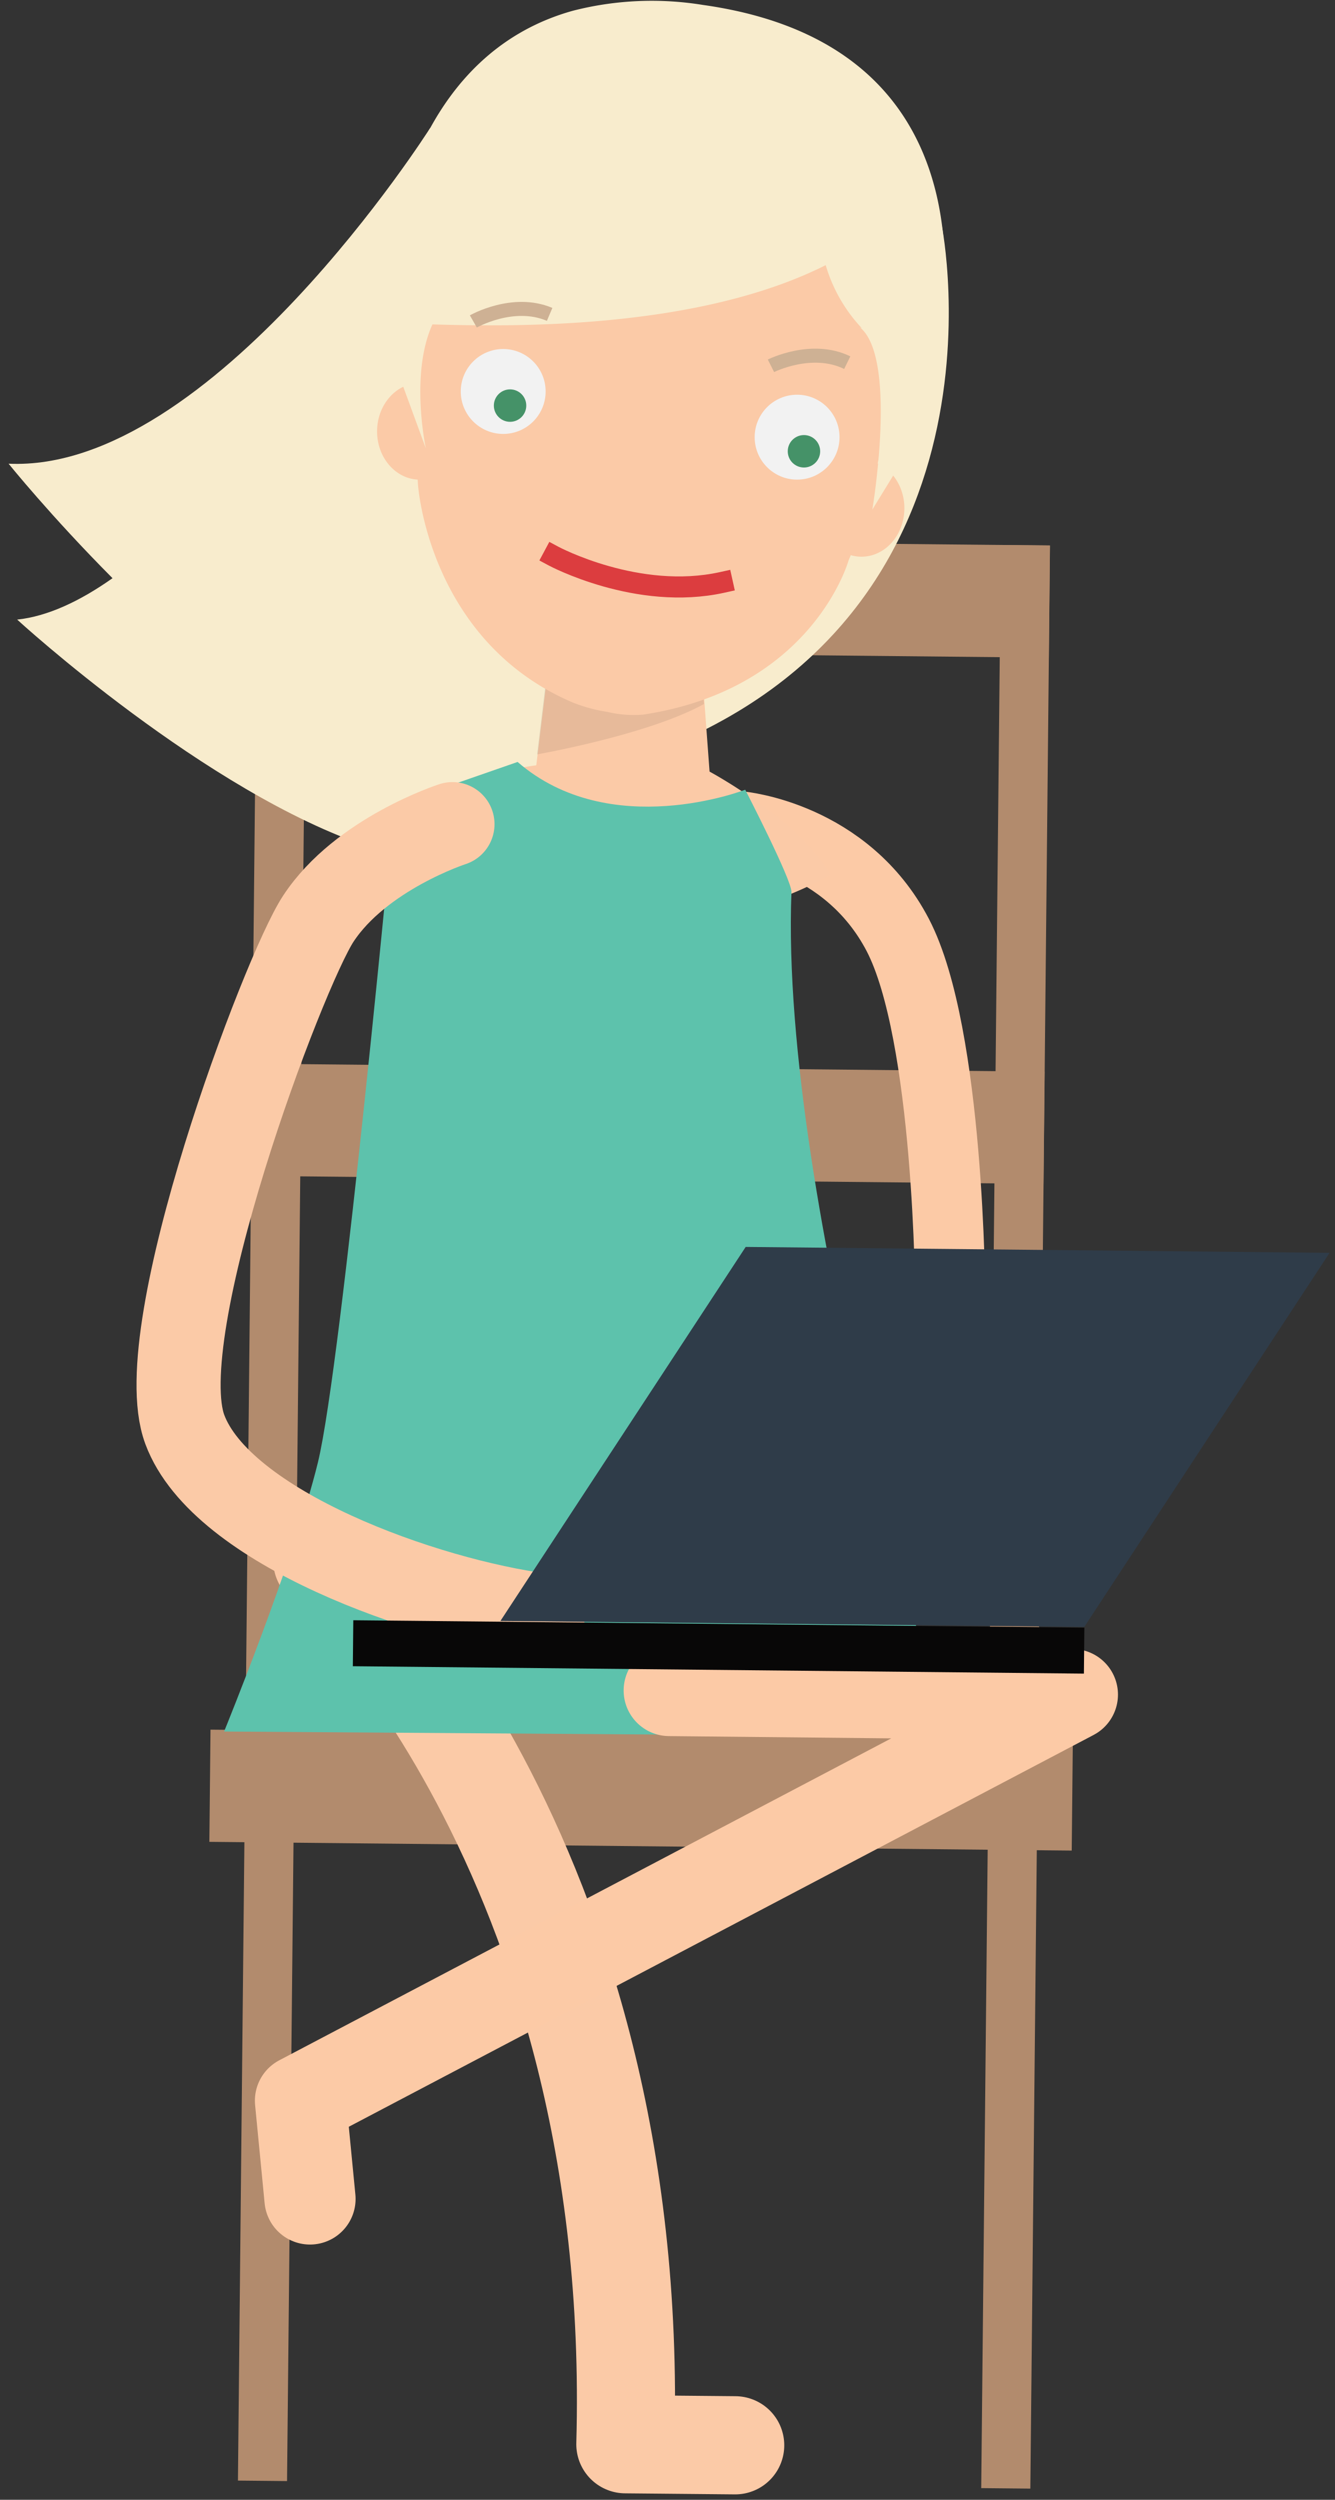 <svg width="140" height="262" viewBox="0 0 140 262" xmlns="http://www.w3.org/2000/svg"><rect x="0" y="0" width="140" height="262" fill="#333333" stroke="none"/><g fill="none" fill-rule="evenodd"><path fill="#B28B6D" fill-rule="nonzero" d="M22.075 181.284l90.435.915-.119 11.76-90.435-.916zM27.02 56.33l83.085.84-.119 11.76-83.085-.84zm-.558 55.152l83.085.84-.119 11.76-83.085-.84z"/><path fill="#B28B6D" fill-rule="nonzero" d="M27.014 56.33l5.15.052-2.062 203.66-5.15-.052zm77.948.79l5.15.051-2.062 203.66-5.15-.052z"/><path d="M33.8 163.57s33.51 30.49 31.78 92.61l11.52.11" stroke="#FBCAA7" stroke-width="10.29" stroke-linecap="round" stroke-linejoin="round"/><path d="M77.66 86.62s11.08 1 16.49 11.38c5.41 10.38 5.5 37.93 5.5 37.93" stroke="#FCCAA6" stroke-width="7.35"/><path d="M98.76 23.63l-22.87-3.34L82.55 5.7 68.49 8.6 53 5.36s-1.48 2.84-4 7.26l-3.9.81S22.19 49.58.9 48.6c0 0 4.43 5.5 10.9 12-3.44 2.43-6.82 4-10 4.34 0 0 19.82 18.19 37 23.85L53.92 88l2.17-7.64h8c43.51-13.13 34.67-56.73 34.67-56.73z" fill="#F8ECCD" fill-rule="nonzero"/><path d="M38.83 88.75a30.68 30.68 0 0 1 17.41-8.54l2.32-19.09 14.4.14 1.45 19.61s9.44 5.08 12.69 10.81c0 0-23.43 14.32-48.27-2.93z" fill="#FBCAA7" fill-rule="nonzero"/><path d="M72.9 61.4l-14.73 2.39-1.85 15.28c2.51-.46 12.26-2.39 17.5-5.28L72.9 61.4z" fill="#010101" fill-rule="nonzero" opacity=".08"/><ellipse fill="#FBCAA7" fill-rule="nonzero" transform="rotate(-89.42 44.033 45.204)" cx="44.033" cy="45.204" rx="5.07" ry="4.49"/><ellipse fill="#FBCAA7" fill-rule="nonzero" transform="rotate(-89.42 90.352 53.278)" cx="90.352" cy="53.278" rx="5.07" ry="4.49"/><path d="M94.54 34c1.15-14.83-8-28.1-21-30.41-13-2.31-25.36 7.3-28.28 21.81 0 0-2 17.69-1.42 25.46 0 0 1.11 16.29 16.18 22.75a16.32 16.32 0 0 0 3.66 1c1.23.295 2.5.393 3.76.29C85.3 72.2 89 58.7 89 58.7c3.48-7.79 5.54-24.7 5.54-24.7z" fill="#FBCAA7" fill-rule="nonzero"/><path d="M97.73 39.26c.92-3.42 8.29-34.2-24-38.74a33.36 33.36 0 0 0-13.63.6C44.94 5.33 41.23 21.48 40.32 29.55l-2.09-.08L44.66 47s-1.69-7.78.69-13c8.75.26 27.87.51 41.24-6.21a16.36 16.36 0 0 0 3.79 6.61l-.21-.1c4 3.22 1.31 19.11 1.31 19.11l6-9.78.25-4.37z" fill="#F8ECCD" fill-rule="nonzero"/><circle fill="#F2F2F2" fill-rule="nonzero" cx="52.77" cy="41.03" r="4.45"/><circle fill="#459268" fill-rule="nonzero" cx="53.49" cy="42.51" r="1.7"/><circle fill="#F2F2F2" fill-rule="nonzero" cx="83.59" cy="45.82" r="4.45"/><circle fill="#459268" fill-rule="nonzero" cx="84.31" cy="47.3" r="1.7"/><path d="M58.06 58.29s8.81 4.72 17.68 2.75" stroke="#DC3D3F" stroke-width="2.21" stroke-linecap="square" stroke-linejoin="bevel"/><path d="M49.64 33.69s4.15-2.37 8-.74m23.21 5.39s4.27-2.15 8-.33" stroke="#CEB194" stroke-width="1.47"/><path d="M41.34 84.36s-5.49 58.64-8 68.91c-2.51 10.27-9.84 28.21-9.84 28.21l76 .53S81.73 126.19 83 93.48c0-1.32-4.85-10.71-4.85-10.71S64 88.29 54.28 79.86l-12.94 4.5z" fill="#5DC2AC" fill-rule="nonzero"/><path stroke="#FCCAA6" stroke-width="9.56" stroke-linecap="round" stroke-linejoin="round" d="M70.18 177.18l42.28.43-80.95 42.56 1 10.3"/><path d="M47.45 86.38s-9.59 3.09-14.07 9.91c-3.66 5.57-17.84 43.2-14 53.53 3.84 10.33 25.31 17.91 37.55 19.5" stroke="#FBCAA7" stroke-width="8.82" stroke-linecap="round" stroke-linejoin="round"/><path fill="#080707" fill-rule="nonzero" d="M37.05 169.816l76.666.776-.048 4.82-76.666-.776z"/><path fill="#2F3C49" fill-rule="nonzero" d="M113.71 170.51l-61.23-.62 25.72-39.2 61.23.62z"/></g></svg>